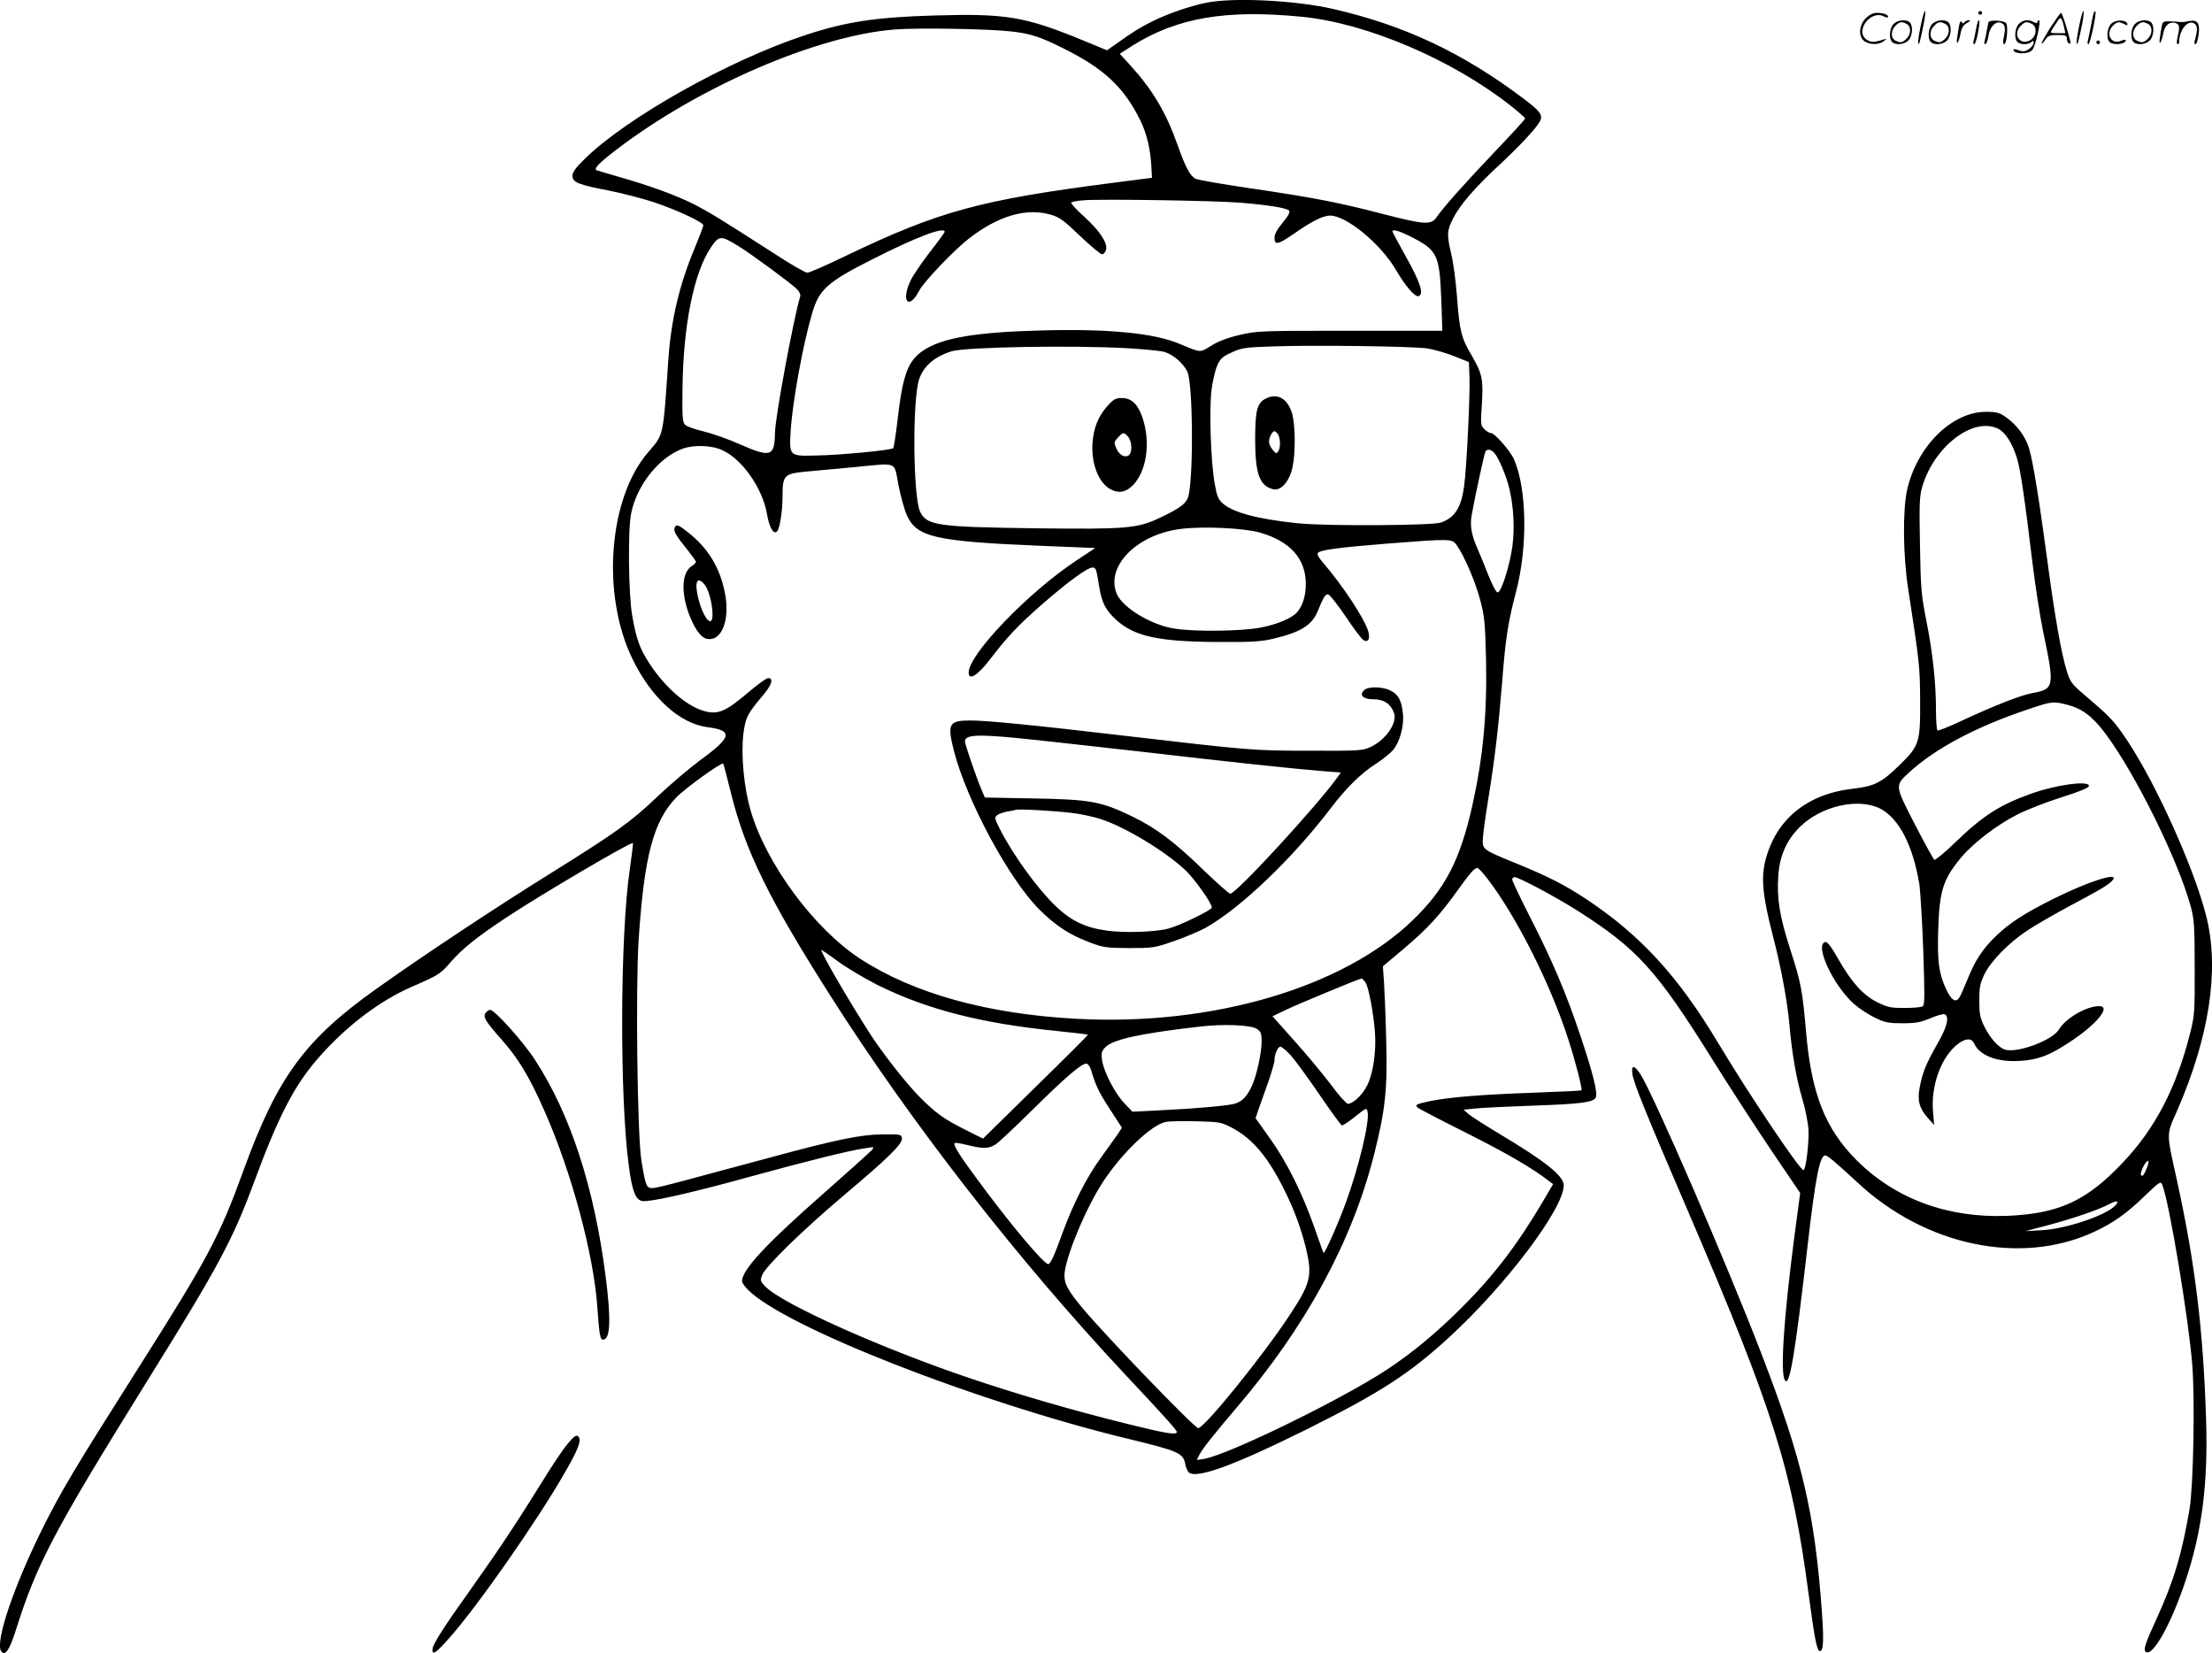 <svg version="1.0" xmlns="http://www.w3.org/2000/svg"
  viewBox="0 0 1200.505 897.042"
 preserveAspectRatio="xMidYMid meet">
<g transform="translate(-0.293,896.984) scale(0.1,-0.1)"
fill="#000000" stroke="none">
<path d="M6550 8955 c-90 -18 -211 -60 -295 -102 -68 -34 -100 -54 -197 -123
l-47 -33 -148 61 c-300 122 -404 139 -783 128 -321 -9 -488 -34 -710 -108
-413 -136 -966 -447 -1192 -669 -51 -49 -68 -73 -68 -93 0 -36 30 -48 201 -81
74 -15 181 -43 239 -62 126 -42 270 -109 270 -126 0 -6 -20 -59 -44 -117 -85
-201 -131 -394 -146 -615 -29 -424 -24 -400 -110 -500 -215 -250 -254 -772
-85 -1120 102 -211 256 -351 406 -371 143 -18 135 -54 -40 -181 -58 -43 -160
-130 -227 -193 -145 -139 -229 -199 -579 -417 -307 -191 -674 -434 -945 -626
-392 -278 -541 -481 -725 -987 -131 -361 -194 -479 -577 -1083 -343 -541 -413
-658 -517 -867 -155 -313 -255 -610 -222 -660 21 -30 45 4 79 111 115 365 209
542 714 1355 386 620 463 764 578 1074 134 363 219 528 351 679 148 170 332
310 507 386 145 63 155 69 211 134 64 73 138 133 296 238 175 117 684 417 693
408 2 -1 -6 -65 -17 -142 -53 -358 -56 -1238 -5 -1613 18 -135 37 -184 75
-188 44 -5 267 45 574 130 328 90 543 143 628 156 57 9 57 9 40 -11 -10 -11
-124 -113 -253 -227 -320 -281 -450 -421 -450 -483 0 -8 15 -29 33 -47 200
-201 1236 -607 2054 -806 285 -69 307 -79 319 -140 3 -18 12 -39 20 -45 43
-35 247 40 634 232 400 199 560 302 777 501 307 281 621 697 623 825 0 51 -98
130 -353 282 -76 46 -150 93 -165 106 l-26 23 59 6 c33 4 177 11 320 16 261 9
328 18 339 45 10 27 -15 128 -79 320 -79 238 -155 418 -279 660 -53 104 -96
195 -96 202 0 7 6 13 13 13 22 0 225 -108 338 -180 328 -208 433 -324 739
-815 89 -143 232 -363 317 -489 l156 -230 -32 -240 c-57 -438 -77 -735 -51
-776 25 -40 54 128 125 745 41 357 65 475 94 475 12 0 56 -37 176 -148 368
-343 885 -451 1281 -268 106 49 178 100 276 195 85 81 88 83 97 59 39 -103
143 -730 162 -976 15 -196 6 -656 -15 -782 -41 -243 -86 -392 -180 -597 -63
-137 -72 -168 -56 -178 38 -24 137 154 214 385 90 269 123 530 112 875 -15
485 -60 851 -157 1294 -60 272 -60 248 0 384 173 398 229 757 161 1042 -60
253 -270 723 -433 968 -64 96 -91 126 -191 211 -113 96 -116 100 -136 164 -30
96 -65 296 -105 595 -44 330 -79 547 -100 614 -19 64 -66 127 -124 168 -37 26
-51 30 -110 30 -185 0 -375 -188 -428 -425 -24 -110 -22 -354 6 -535 62 -404
64 -419 65 -610 1 -228 -4 -242 -117 -352 -92 -90 -133 -110 -246 -123 -251
-28 -420 -167 -477 -390 -24 -95 -15 -193 40 -405 46 -178 79 -355 91 -490 13
-149 38 -292 67 -389 17 -56 33 -134 36 -174 4 -69 -14 -222 -27 -222 -21 1
-294 408 -462 688 -217 363 -422 587 -719 784 -117 77 -205 122 -389 197 -163
66 -171 72 -171 119 0 21 13 119 29 218 36 221 56 390 77 648 17 226 32 322
74 481 65 244 60 561 -10 722 -21 47 -105 143 -126 143 -8 0 -23 9 -35 21 -20
20 -21 28 -14 129 9 141 3 171 -55 271 -57 96 -66 133 -80 324 -6 77 -19 177
-30 223 -26 111 -25 129 11 200 38 73 121 169 256 293 103 96 194 193 213 230
19 34 2 56 -93 127 -327 246 -644 395 -1028 483 -204 47 -541 64 -689 34z
m517 -76 c351 -34 815 -231 1135 -483 43 -34 78 -65 78 -69 0 -5 -74 -86 -164
-180 -167 -176 -275 -297 -315 -354 -31 -45 -61 -44 -294 16 -238 62 -377 89
-725 140 -150 22 -281 45 -291 51 -29 15 -55 64 -96 180 -64 181 -137 303
-259 437 l-56 61 72 46 c242 150 503 195 915 155z m-1574 -80 c105 -12 158
-30 282 -92 219 -109 326 -209 415 -387 37 -75 57 -158 62 -260 l3 -55 -210
-27 c-723 -93 -947 -155 -1442 -392 -109 -53 -207 -96 -219 -96 -11 0 -94 48
-184 107 -291 187 -346 221 -436 267 -97 48 -236 99 -402 146 -59 17 -113 33
-121 36 -19 6 14 41 109 113 448 342 1088 618 1510 651 125 10 518 3 633 -11z
m1241 -929 c157 -13 252 -29 265 -43 7 -9 -4 -28 -35 -66 -30 -36 -44 -62 -44
-82 0 -42 20 -37 112 27 90 63 151 93 188 94 89 1 274 -151 358 -293 53 -91
105 -151 124 -144 30 10 10 73 -66 209 -42 75 -76 139 -76 142 0 13 34 4 93
-25 151 -76 162 -98 172 -339 l6 -175 -503 0 c-488 0 -506 -1 -598 -23 -62
-14 -115 -34 -153 -58 -64 -39 -52 -40 -175 11 -136 57 -382 81 -736 72 -364
-9 -549 -40 -652 -109 -84 -57 -111 -129 -140 -378 -9 -80 -20 -148 -23 -152
-9 -11 -289 -38 -419 -40 -146 -4 -146 -3 -138 132 10 158 66 469 117 641 37
128 83 169 329 293 237 120 390 178 390 148 0 -4 -37 -55 -82 -112 -44 -58
-92 -127 -104 -155 -53 -112 -8 -160 48 -52 24 47 190 221 269 282 161 125
314 169 448 129 44 -13 70 -32 156 -115 57 -54 111 -99 119 -99 9 0 18 11 22
25 9 37 -35 103 -121 181 -42 37 -72 71 -68 75 5 4 35 10 68 12 97 8 717 -2
849 -13z m-2726 -234 c76 -47 281 -198 320 -235 13 -13 21 -30 18 -39 -36
-119 -136 -656 -137 -740 -2 -130 -23 -137 -191 -63 -62 28 -151 59 -197 70
-47 11 -92 27 -100 36 -14 13 -16 44 -14 197 4 344 62 629 154 765 45 66 53
66 147 9z m3742 -557 c36 -6 101 -24 145 -42 l80 -32 3 -80 c4 -97 -15 -492
-29 -594 -16 -116 -50 -170 -126 -197 -47 -16 -615 -20 -774 -4 -217 22 -354
58 -411 109 -24 22 -31 40 -43 109 -21 118 -30 398 -17 505 6 48 20 108 31
133 17 38 29 49 78 71 53 25 73 28 223 33 221 8 759 1 840 -11z m-1625 1 c88
-5 177 -14 198 -20 48 -14 106 -65 125 -110 28 -68 33 -524 7 -663 -9 -46 -39
-71 -155 -126 -123 -59 -182 -64 -680 -58 -526 7 -587 15 -623 89 -39 80 -43
606 -6 719 25 72 80 121 174 152 73 24 663 34 960 17z m4721 -436 c40 -19 78
-78 104 -162 18 -59 41 -212 85 -577 14 -115 39 -275 55 -355 65 -308 63 -319
-56 -341 -64 -12 -201 -65 -388 -152 -66 -31 -123 -54 -128 -51 -4 3 -8 51 -8
107 0 149 -17 311 -52 487 -28 142 -31 177 -35 412 -4 220 -3 264 12 315 63
218 275 382 411 317z m-6921 -118 c107 -49 216 -206 240 -343 13 -76 36 -116
55 -97 15 15 30 109 30 194 0 111 9 120 131 131 51 5 168 15 259 24 243 23
213 34 239 -97 12 -62 33 -136 46 -165 54 -118 152 -141 726 -165 l296 -12
-101 -67 c-262 -173 -586 -510 -586 -609 0 -46 50 -15 117 73 89 117 148 180
273 290 140 123 254 207 281 207 20 0 22 -5 38 -107 14 -85 35 -125 93 -178
99 -89 229 -117 548 -119 187 -1 238 2 304 18 146 34 209 73 240 148 31 76 41
93 56 93 8 0 51 -54 95 -119 44 -66 88 -125 98 -130 25 -15 37 8 26 47 -19 68
-139 250 -251 380 -21 24 -28 41 -22 47 16 16 106 28 376 50 348 27 352 27
377 -9 41 -57 101 -198 127 -296 24 -90 27 -122 32 -324 6 -299 -16 -529 -74
-791 -67 -299 -148 -454 -324 -624 -379 -366 -1088 -574 -1820 -535 -483 25
-888 137 -1177 325 -251 163 -513 517 -597 808 -35 121 -52 296 -39 409 12 94
20 111 108 215 47 56 58 92 27 92 -10 0 -57 -34 -105 -75 -127 -108 -168 -126
-248 -102 -93 28 -208 129 -290 254 -55 85 -72 132 -95 263 -20 112 -24 461
-6 552 30 154 150 305 280 353 61 22 159 19 217 -9z m4188 -14 c24 -27 66
-126 82 -196 23 -98 29 -213 16 -311 -15 -107 -60 -250 -80 -250 -8 0 -29 40
-51 95 -20 52 -47 117 -59 144 -32 73 -41 122 -31 180 17 97 69 336 75 346 9
15 30 12 48 -8z m-1273 -432 c165 -47 250 -142 250 -280 0 -63 -18 -120 -48
-153 -30 -33 -106 -65 -198 -83 -105 -20 -361 -23 -469 -5 -126 20 -280 114
-311 188 -63 150 111 325 351 353 121 15 340 4 425 -20z m4384 -935 c81 -21
138 -65 207 -158 164 -221 391 -681 461 -934 19 -70 22 -104 22 -333 1 -237
-1 -262 -23 -350 -75 -301 -191 -525 -370 -712 -195 -206 -345 -274 -623 -286
-325 -13 -608 92 -818 301 -171 171 -246 361 -275 695 -20 230 -27 267 -86
450 -58 180 -73 274 -65 397 7 110 44 194 116 266 115 115 318 161 437 101
102 -53 178 -199 213 -412 5 -36 15 -197 21 -359 8 -241 8 -295 -3 -302 -7 -5
-52 -9 -99 -9 -76 0 -93 4 -147 31 -78 38 -140 108 -212 234 -36 64 -59 95
-70 93 -62 -12 41 -235 156 -337 27 -24 78 -57 113 -74 56 -27 75 -30 150 -30
71 0 97 5 150 27 35 15 70 25 77 22 29 -11 15 -69 -41 -165 -60 -106 -79 -153
-94 -235 -13 -69 -1 -111 44 -162 l35 -39 -6 70 c-13 146 46 304 138 372 41
30 72 30 86 -1 29 -65 128 -102 250 -93 96 6 157 29 263 99 150 97 233 198
164 198 -68 0 -182 -66 -217 -126 -34 -58 -219 -128 -290 -111 -36 9 -84 62
-116 127 -23 47 -27 68 -27 140 0 73 4 93 28 143 35 71 129 168 229 235 41 28
144 87 229 133 175 93 219 119 238 143 38 46 -124 -4 -314 -98 -159 -79 -240
-130 -318 -204 -73 -70 -114 -132 -157 -239 -18 -45 -38 -90 -45 -99 -19 -27
-43 -10 -70 48 -40 86 -48 148 -43 323 7 213 26 273 125 392 65 78 193 176
303 232 53 27 163 70 244 95 100 32 146 51 146 61 0 31 -179 6 -313 -42 -172
-61 -263 -120 -414 -266 -56 -54 -107 -96 -112 -93 -5 4 -53 90 -106 193 -109
212 -109 209 -31 281 142 130 363 248 644 342 133 45 137 45 216 25z m-7254
-479 c78 -314 206 -575 538 -1097 440 -693 1020 -1438 1607 -2064 205 -218
275 -296 275 -306 0 -18 -65 -7 -277 46 -297 74 -566 152 -829 240 -487 163
-1037 409 -1128 504 -27 28 -28 32 -16 63 20 48 217 240 440 429 245 206 322
282 318 312 -3 21 -7 22 -108 21 -115 -1 -248 -28 -609 -126 -500 -135 -579
-156 -618 -163 -52 -8 -54 -5 -79 147 -22 135 -32 934 -15 1198 30 453 80 644
204 772 47 49 246 193 255 184 2 -2 21 -74 42 -160z m4103 -461 c158 -205 344
-572 442 -877 37 -113 77 -269 71 -275 -2 -2 -120 -8 -264 -13 -283 -10 -449
-24 -556 -45 -75 -16 -85 -20 -70 -35 6 -6 125 -68 265 -138 221 -111 363
-194 447 -260 l24 -18 -53 -90 c-137 -233 -266 -403 -438 -575 -145 -145 -275
-252 -416 -345 -248 -162 -859 -460 -988 -481 l-39 -6 15 30 c18 33 71 101
197 249 378 441 630 904 750 1377 62 245 74 359 66 630 -3 128 -9 268 -12 312
l-6 81 114 96 c129 109 195 181 293 318 66 92 90 120 107 120 4 0 27 -25 51
-55z m-3308 -580 c268 -133 564 -209 975 -250 91 -10 166 -18 168 -20 1 -1
-126 -129 -284 -283 l-286 -281 -92 46 c-122 61 -164 92 -252 180 -75 76 -209
247 -279 358 -115 181 -255 422 -255 440 0 2 39 -24 88 -60 48 -36 146 -94
217 -130z m2649 13 c17 -26 42 -159 51 -268 8 -102 -9 -223 -41 -288 -25 -52
-77 -102 -106 -102 -8 0 -51 48 -95 108 -45 59 -134 166 -198 237 l-116 130
71 34 c74 35 400 170 412 171 4 0 14 -10 22 -22z m-591 -251 c23 -15 27 -24
27 -67 0 -63 -25 -180 -51 -239 -25 -57 -53 -88 -93 -100 -34 -11 -209 -27
-419 -37 l-138 -7 -43 45 c-52 54 -112 170 -122 234 -5 39 -3 49 17 70 40 43
190 76 514 113 127 15 276 9 308 -12z m185 -144 c24 -27 94 -122 155 -212 62
-91 117 -166 122 -168 6 -2 38 20 72 47 61 49 63 50 68 27 13 -50 -48 -302
-117 -491 -43 -118 -116 -282 -122 -275 -2 2 -24 65 -50 139 -65 185 -149 354
-242 484 l-77 108 16 47 c9 25 32 91 52 146 19 55 35 110 35 122 0 32 18 73
32 73 7 0 32 -21 56 -47z m-1084 -78 c25 -86 43 -123 103 -215 l65 -100 -25
-38 c-14 -20 -55 -77 -91 -127 -76 -105 -148 -246 -206 -404 -45 -125 -66
-171 -78 -171 -25 0 -222 236 -397 476 -90 122 -120 172 -111 181 3 3 34 -2
70 -11 84 -21 114 -20 151 3 17 10 106 94 199 186 182 180 272 257 296 253 8
-2 19 -17 24 -33z m767 -316 c110 -59 193 -157 281 -334 54 -107 92 -211 119
-320 35 -149 26 -188 -91 -365 -144 -219 -461 -610 -494 -610 -20 0 -499 497
-627 650 -79 95 -99 131 -99 178 0 88 117 371 213 514 104 156 259 303 335
319 20 5 96 6 169 4 127 -3 134 -5 194 -36z m4964 -216 c-18 -43 -23 -49 -32
-40 -9 9 24 77 37 77 6 0 4 -15 -5 -37z m-170 -203 c-49 -55 -269 -129 -400
-136 l-90 -5 130 34 c134 36 267 82 320 110 44 24 63 22 40 -3z M6869 6805
c-44 -24 -54 -65 -54 -220 0 -187 24 -252 98 -270 42 -11 90 45 105 121 17 81
15 230 -3 292 -25 81 -82 112 -146 77z m71 -194 c13 -25 13 -71 0 -91 -9 -13
-13 -12 -30 9 -11 13 -20 32 -20 43 0 24 18 58 30 58 5 0 14 -9 20 -19z M6015
6769 c-52 -58 -77 -121 -83 -205 -7 -111 34 -216 98 -249 42 -22 74 -18 110
11 86 73 113 246 59 390 -25 65 -58 94 -109 94 -31 0 -44 -7 -75 -41z m108
-166 c26 -29 27 -97 1 -107 -23 -9 -50 9 -64 44 -12 28 -11 33 10 55 28 30 32
30 53 8z M3664 6105 c-7 -17 10 -46 73 -123 23 -29 43 -57 43 -61 0 -5 -11
-16 -24 -24 -51 -34 -58 -134 -17 -251 28 -79 65 -134 97 -142 83 -21 132 103
100 254 -28 136 -92 239 -199 323 -54 43 -65 46 -73 24z m165 -310 c21 -28 41
-105 41 -160 0 -84 -56 -12 -81 104 -17 79 1 105 40 56z M7406 5224 c-28 -27
-5 -49 52 -49 56 0 93 -25 111 -75 18 -54 -46 -146 -128 -184 -44 -20 -61 -21
-331 -20 -306 0 -323 2 -985 79 -519 61 -765 85 -856 85 -117 0 -126 -18 -89
-165 69 -268 299 -697 464 -861 86 -86 162 -136 270 -177 76 -29 90 -31 216
-32 131 0 138 1 245 38 61 21 138 54 171 72 189 106 472 376 680 650 84 110
163 188 243 239 37 24 79 58 94 75 37 44 61 131 54 197 -7 72 -25 106 -67 126
-44 23 -123 24 -144 2z m-1885 -259 c85 -8 388 -42 674 -74 499 -58 827 -93
1002 -107 l83 -6 -19 -27 c-111 -155 -549 -631 -581 -631 -7 0 -71 57 -143
126 -159 155 -260 231 -391 294 -165 80 -226 92 -534 97 l-264 5 -20 47 c-28
67 -88 241 -88 257 0 36 62 40 281 19z m294 -406 c49 -5 123 -21 165 -35 131
-43 344 -172 454 -274 49 -45 146 -181 146 -205 0 -13 -171 -97 -235 -114 -68
-19 -243 -25 -337 -11 -115 16 -192 53 -275 132 -100 96 -234 281 -304 420
-29 58 -30 62 -13 75 9 7 34 15 53 19 20 3 41 7 46 9 14 6 193 -4 300 -16z
M10426 8824 c-10 -47 -15 -88 -12 -91 5 -6 9 7 30 110 7 37 10 67 6 67 -4 0
-15 -39 -24 -86z M10740 8900 c0 -5 5 -10 10 -10 6 0 10 5 10 10 0 6 -4 10
-10 10 -5 0 -10 -4 -10 -10z M11286 8824 c-10 -47 -15 -88 -12 -91 5 -6 9 7
30 110 7 37 10 67 6 67 -4 0 -15 -39 -24 -86z M11366 8899 c-3 -8 -10 -41 -16
-74 -6 -33 -14 -68 -16 -77 -3 -10 -1 -18 3 -18 10 0 46 171 38 178 -2 3 -7
-1 -9 -9z M10129 8871 c-38 -38 -41 -101 -7 -125 29 -20 79 -20 104 0 18 14
18 15 1 10 -53 -17 -69 -17 -92 -2 -69 45 21 166 94 126 12 -6 21 -7 21 -1 0
12 -25 21 -62 21 -19 0 -39 -10 -59 -29z M11130 8819 c-28 -45 -49 -83 -47
-85 2 -3 12 7 21 21 14 21 24 25 66 25 43 0 50 -3 50 -19 0 -11 5 -23 10 -26
6 -3 10 -3 10 1 0 20 -44 164 -51 164 -4 0 -30 -37 -59 -81z m75 4 l7 -33 -42
0 c-42 0 -42 0 -28 23 8 12 21 32 29 44 15 25 22 18 34 -34z M10280 8840 c-22
-22 -27 -79 -8 -98 19 -19 66 -14 88 8 22 22 27 79 8 98 -19 19 -66 14 -88 -8z
m71 0 c25 -14 25 -54 -1 -80 -23 -23 -33 -24 -61 -10 -25 14 -25 54 1 80 23
23 33 24 61 10z M10490 8840 c-22 -22 -27 -79 -8 -98 19 -19 66 -14 88 8 22
22 27 79 8 98 -19 19 -66 14 -88 -8z m71 0 c25 -14 25 -54 -1 -80 -23 -23 -33
-24 -61 -10 -25 14 -25 54 1 80 23 23 33 24 61 10z M10636 8834 c-3 -16 -8
-47 -11 -69 -8 -51 10 -26 19 27 5 27 15 42 34 53 18 10 22 14 10 15 -9 0 -20
-5 -24 -11 -5 -8 -9 -8 -14 1 -5 8 -10 3 -14 -16z M10737 8853 c-2 -4 -7 -26
-11 -48 -4 -22 -9 -48 -12 -57 -3 -10 -1 -18 4 -18 4 0 14 28 20 62 11 58 10
81 -1 61z M10795 8850 c-1 -3 -5 -23 -9 -45 -4 -22 -9 -48 -12 -57 -3 -10 -1
-18 4 -18 5 0 13 20 17 45 7 53 44 87 74 68 17 -11 19 -28 8 -80 -4 -18 -3
-33 2 -33 16 0 24 99 11 115 -12 14 -87 18 -95 5z M10960 8840 c-22 -22 -27
-79 -8 -98 7 -7 24 -12 38 -12 14 0 31 5 38 12 9 9 12 8 12 -5 0 -9 -12 -24
-26 -34 -21 -13 -32 -15 -55 -6 -16 6 -29 8 -29 3 0 -24 81 -27 102 -2 18 19
50 162 37 162 -5 0 -9 -5 -9 -10 0 -7 -6 -7 -19 0 -30 16 -59 12 -81 -10z m71
0 c29 -16 25 -65 -6 -86 -56 -37 -103 28 -55 76 23 23 33 24 61 10z M11461
8841 c-23 -23 -28 -80 -9 -99 19 -19 88 -13 88 9 0 5 -11 4 -24 -2 -54 -25
-89 38 -46 81 23 23 33 24 62 9 16 -9 19 -8 16 3 -8 22 -64 22 -87 -1z M11590
8840 c-22 -22 -27 -79 -8 -98 19 -19 66 -14 88 8 22 22 27 79 8 98 -19 19 -66
14 -88 -8z m71 0 c25 -14 25 -54 -1 -80 -23 -23 -33 -24 -61 -10 -25 14 -25
54 1 80 23 23 33 24 61 10z M11736 8831 c-3 -14 -8 -44 -11 -66 -8 -51 10 -26
19 27 8 41 35 63 66 53 22 -7 24 -21 11 -77 -5 -22 -5 -38 0 -38 5 0 9 6 9 13
0 68 51 125 85 97 15 -13 15 -35 -1 -92 -3 -10 -1 -18 4 -18 6 0 13 23 17 50
9 63 -5 84 -49 76 -17 -4 -35 -6 -41 -6 -101 8 -104 7 -109 -19z M11380 8740
c0 -5 5 -10 10 -10 6 0 10 5 10 10 0 6 -4 10 -10 10 -5 0 -10 -4 -10 -10z
M2640 3475 c-18 -22 -5 -45 84 -145 93 -105 152 -203 234 -389 148 -335 267
-779 287 -1066 10 -145 15 -175 30 -175 41 0 45 109 15 342 -62 487 -193 886
-386 1180 -63 97 -217 268 -241 268 -6 0 -16 -7 -23 -15z M8862 3143 c7 -51
72 -211 303 -748 463 -1078 565 -1401 655 -2085 31 -233 44 -300 60 -300 19 0
22 57 11 210 -39 541 -106 826 -327 1400 -187 488 -590 1417 -659 1522 -33 49
-49 50 -43 1z M3086 1138 c-20 -23 -68 -94 -108 -157 -165 -266 -256 -404
-403 -611 -172 -241 -225 -325 -225 -352 0 -31 17 -20 87 58 152 169 482 641
631 902 70 121 90 172 77 192 -11 17 -22 11 -59 -32z"/>
</g>
</svg>
